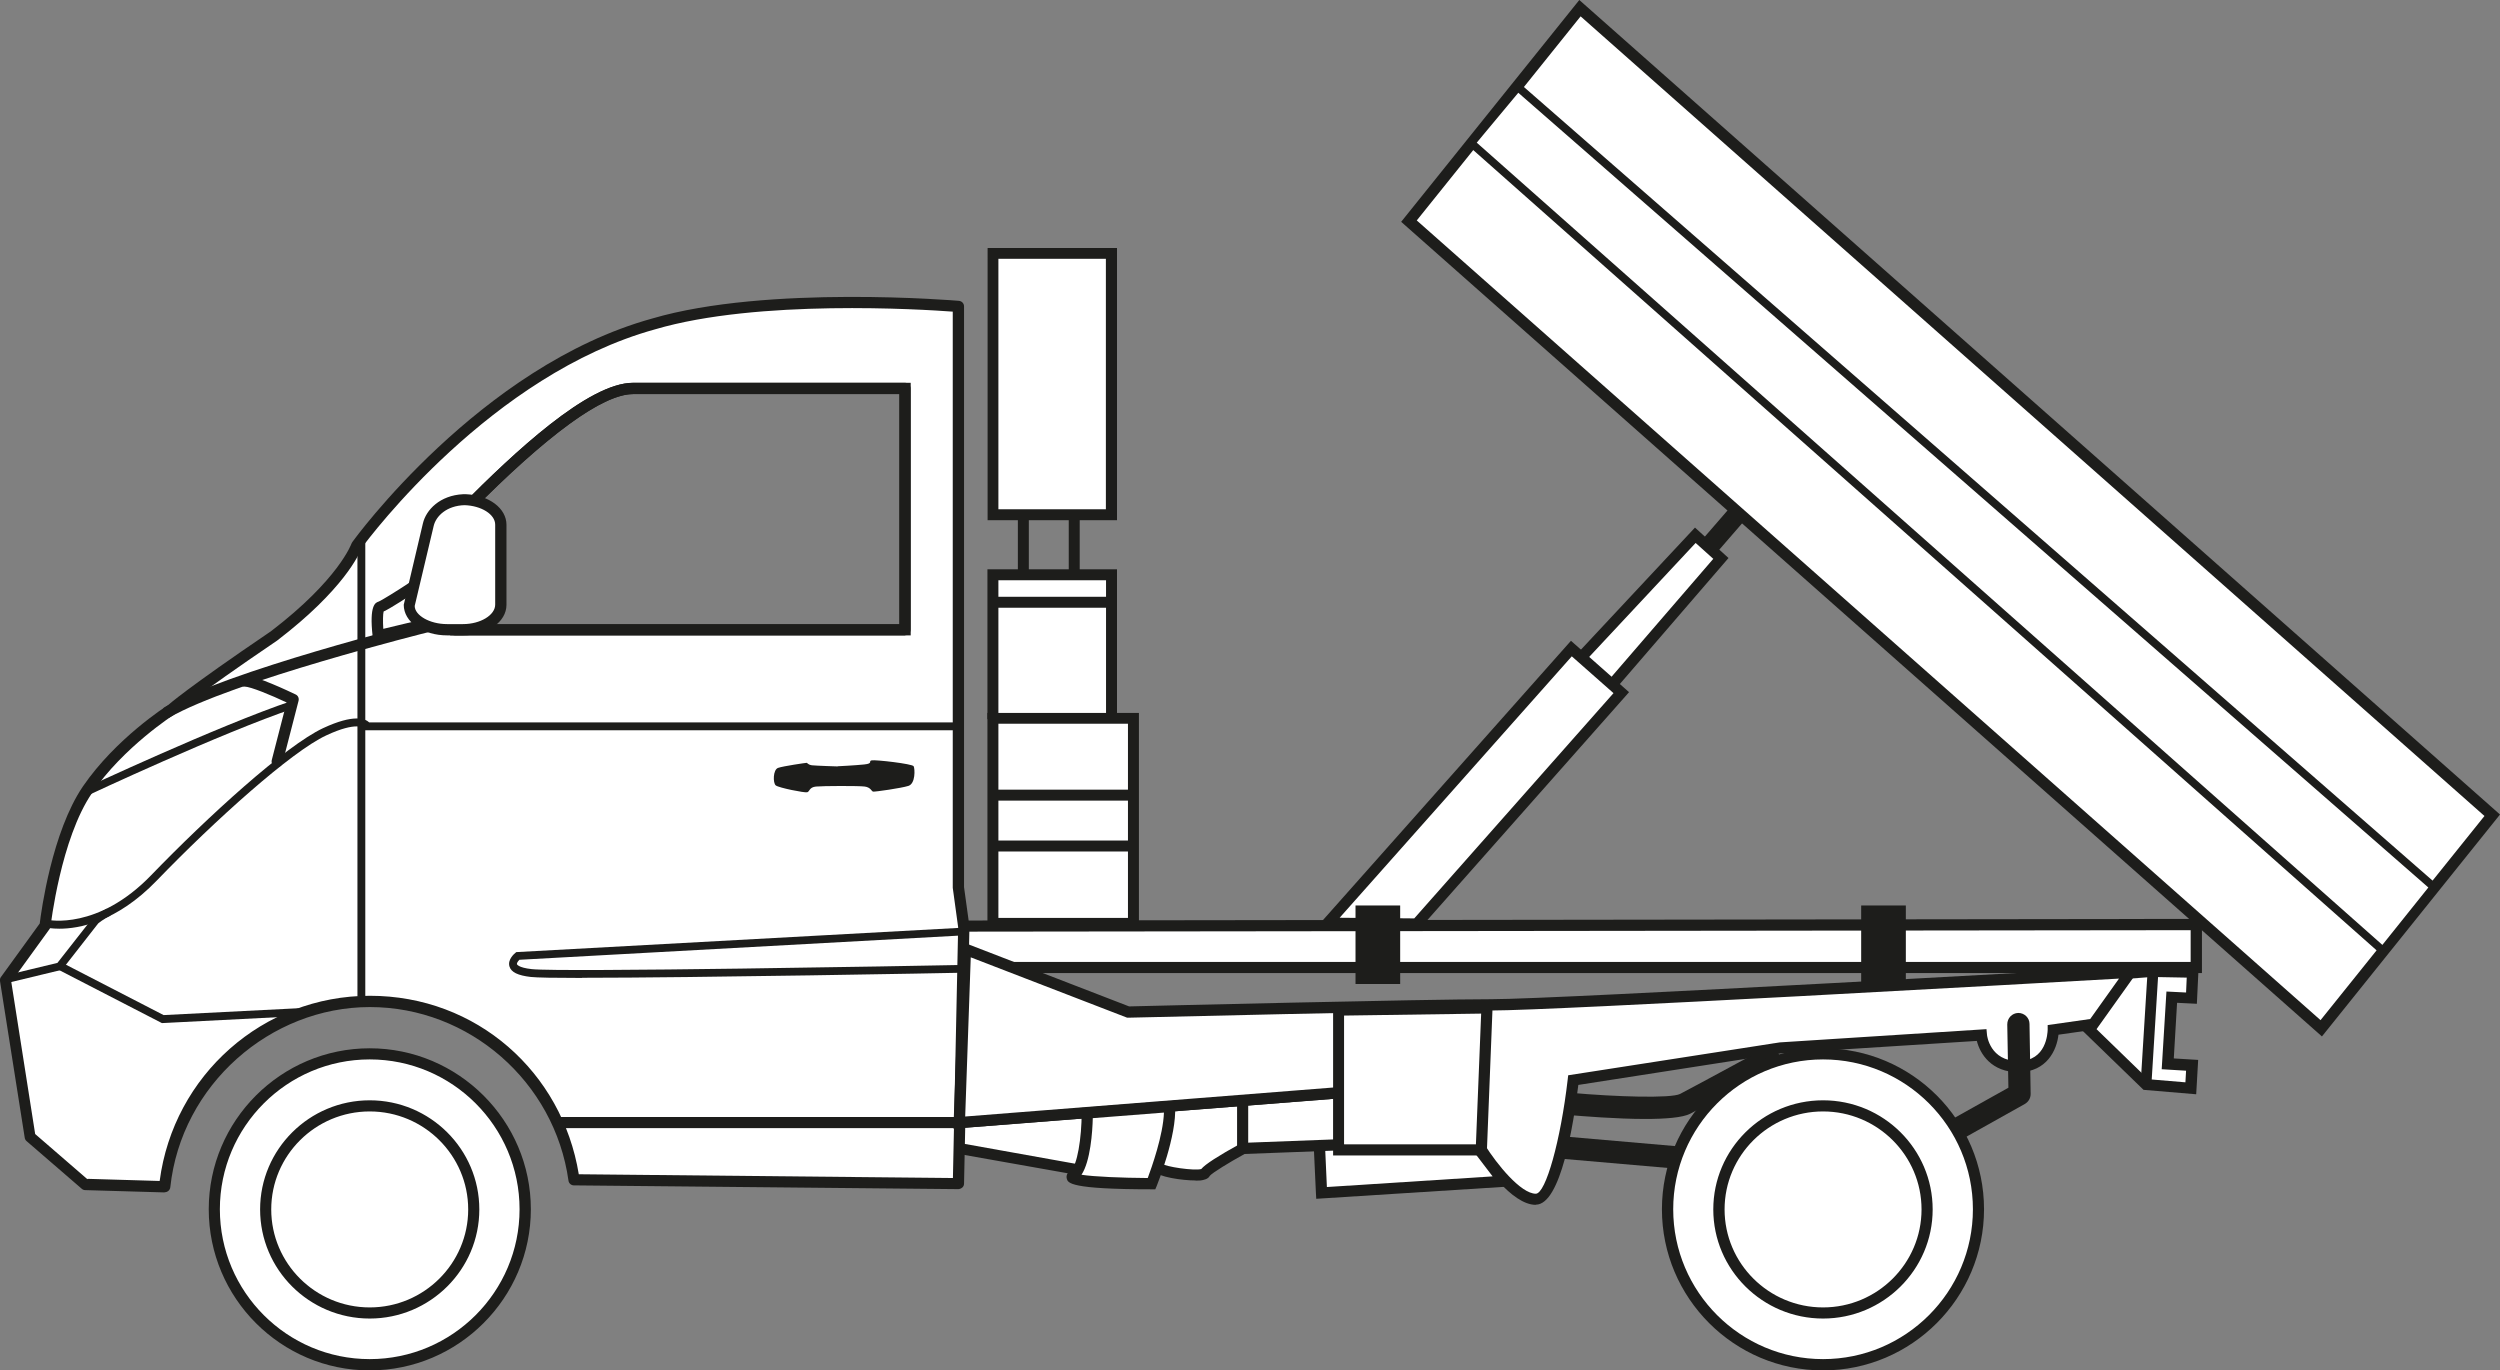 <?xml version="1.0" encoding="UTF-8"?>
<svg id="Warstwa_2" data-name="Warstwa 2" xmlns="http://www.w3.org/2000/svg" width="152.82" height="83.77" viewBox="0 0 152.82 83.77">
  <rect x="0" y="0" width="152.82" height="83.77" fill="#808080" stroke="none"/>
  <g id="Warstwa_1-2" data-name="Warstwa 1">
    <g>
      <polygon points="96.58 .5 86.13 13.52 141.89 62.86 152.34 49.83 96.58 .5" style="fill: #fff;"/>
      <path d="M141.94,63.36L85.65,13.56,96.54,0l56.28,49.79-10.88,13.56ZM86.61,13.48l55.24,48.88,10.02-12.48L96.62,1l-10.02,12.48Z" style="fill: #1d1d1b;"/>
      <polyline points="98.64 41.74 105.19 34.14 103.63 32.72 96.76 40.08" style="fill: #fff;"/>
      <polygon points="98.89 41.96 98.38 41.52 104.73 34.16 103.65 33.19 97 40.31 96.51 39.85 103.61 32.25 105.66 34.11 98.89 41.96" style="fill: #1d1d1b;"/>
      <polygon points="96.06 39.65 81.15 56.43 86.6 56.48 99.1 42.34 96.06 39.65" style="fill: #fff;"/>
      <path d="M86.75,56.81l-6.33-.06,15.61-17.58,3.55,3.14-.22.25-12.61,14.25ZM81.89,56.1l4.56.04,12.18-13.77-2.55-2.25-14.19,15.98Z" style="fill: #1d1d1b;"/>
      <rect x="104.06" y="31.75" width="2.69" height="1.19" transform="translate(11.95 90.85) rotate(-49.11)" style="fill: #1d1d1b;"/>
      <rect x="60.7" y="15.49" width="7.24" height="15.98" style="fill: #fff;"/>
      <path d="M68.28,31.8h-7.91V15.16h7.91v16.64ZM61.03,31.13h6.57v-15.31h-6.57v15.31Z" style="fill: #1d1d1b;"/>
      <polyline points="67.94 43.96 67.94 35.14 60.7 35.14 60.7 43.96" style="fill: #fff;"/>
      <polygon points="68.28 43.96 67.61 43.96 67.61 35.47 61.03 35.47 61.03 43.96 60.36 43.96 60.36 34.8 68.28 34.8 68.28 43.96" style="fill: #1d1d1b;"/>
      <rect x="60.7" y="43.91" width="8.59" height="12.53" style="fill: #fff;"/>
      <path d="M69.62,56.78h-9.26v-13.2h9.26v13.2ZM61.03,56.11h7.92v-11.87h-7.92v11.87Z" style="fill: #1d1d1b;"/>
      <rect x="60.41" y="48.27" width="8.98" height=".67" style="fill: #1d1d1b;"/>
      <rect x="60.41" y="51.38" width="8.58" height=".67" style="fill: #1d1d1b;"/>
      <rect x="60.41" y="36.48" width="7.7" height=".67" style="fill: #1d1d1b;"/>
      <polyline points="62.37 15.86 62.37 21.7 65.9 21.7 65.9 15.86" style="fill: #fff;"/>
      <polygon points="66.24 22.03 62.03 22.03 62.03 15.86 62.7 15.86 62.7 21.36 65.57 21.36 65.57 15.86 66.24 15.86 66.24 22.03" style="fill: #fff;"/>
      <rect x="62.22" y="31.39" width=".67" height="3.72" style="fill: #1d1d1b;"/>
      <rect x="65.33" y="31.39" width=".67" height="3.72" style="fill: #1d1d1b;"/>
      <polygon points="92.79 5.32 89.94 8.74 145.66 58.11 148.77 54.22 92.79 5.32" style="fill: #fff;"/>
      <path d="M145.69,58.46l-.19-.17L89.6,8.77l3.16-3.79.19.16,56.16,49.05-3.41,4.27ZM90.27,8.72l55.36,49.04,2.81-3.51L92.81,5.67l-2.54,3.05Z" style="fill: #1d1d1b;"/>
      <polygon points="131.53 59.36 134.03 59.4 133.95 61.01 132.75 60.95 132.5 65.03 133.99 65.12 133.91 66.52 131.18 66.3 126.09 61.37 129.03 59.54 131.53 59.36" style="fill: #fff;"/>
      <path d="M134.24,66.89l-3.21-.27-5.49-5.32,3.47-2.1,2.51-.19h.02s2.86.05,2.86.05l-.11,2.3-1.21-.06-.2,3.4,1.49.09-.12,2.09ZM131.33,65.97l2.26.19.04-.71-1.49-.09.29-4.75,1.2.06.04-.91-2.13-.04-2.39.18-2.5,1.55,4.68,4.54Z" style="fill: #1d1d1b;"/>
      <g>
        <path d="M89.04,68.45s-8.46-.39-8.46-.2.21,4.66.21,4.66l11.12-.71-2.87-3.76Z" style="fill: #fff;"/>
        <path d="M80.46,73.29l-.02-.35c-.02-.46-.21-4.48-.21-4.68v-.15l.11-.11c.13-.13.3-.28,8.71.11h.16s3.35,4.4,3.35,4.4l-12.1.77ZM80.93,68.55c.03.71.11,2.57.18,4.01l10.13-.65-2.38-3.12c-2.71-.12-6.85-.28-7.93-.24Z" style="fill: #1d1d1b;"/>
        <path d="M81.88,66.79l-23.39,1.83.06,1.56,7.29,1.3s4.55-.52,4.87-.16c.31.36,2.8.68,2.96.36.16-.3,2.32-1.5,2.32-1.5l5.87-.22v-3.18Z" style="fill: #fff;"/>
        <path d="M73.09,72.16c-.8,0-2.29-.2-2.64-.61-.28-.1-2.61.05-4.57.27h-.05s-7.61-1.35-7.61-1.35l-.09-2.16,24.09-1.88-.02,3.88-6.12.23c-.93.51-1.99,1.16-2.13,1.34-.1.2-.37.25-.56.28-.08,0-.19.01-.31.01ZM73.37,71.53s0,0,0,0c0,0,0,0,0,0ZM69.62,70.86c1.14,0,1.28.16,1.35.25.26.22,2.06.47,2.46.35.24-.29,1.05-.81,2.41-1.56l.15-.04,5.54-.21v-2.48s-22.68,1.78-22.68,1.78l.04.96,6.97,1.25c1.85-.21,3.02-.28,3.77-.28Z" style="fill: #1d1d1b;"/>
      </g>
      <polyline points="58.76 59.14 134.26 59.14 134.26 56.51 58.79 56.61" style="fill: #fff;"/>
      <polygon points="134.6 59.48 58.77 59.48 58.77 58.8 133.91 58.8 133.91 56.86 58.79 56.95 58.79 56.27 134.6 56.17 134.6 59.48" style="fill: #1d1d1b;"/>
      <g>
        <path d="M22.6,83.43c5.25,0,9.5-4.26,9.5-9.5s-4.26-9.5-9.5-9.5-9.5,4.25-9.5,9.5,4.26,9.5,9.5,9.5" style="fill: #fff;"/>
        <path d="M22.6,83.77c-5.43,0-9.84-4.42-9.84-9.85s4.42-9.84,9.84-9.84,9.85,4.42,9.85,9.84-4.42,9.85-9.85,9.85ZM22.6,64.76c-5.05,0-9.16,4.11-9.16,9.16s4.11,9.16,9.16,9.16,9.16-4.11,9.16-9.16-4.11-9.16-9.16-9.16Z" style="fill: #1d1d1b;"/>
        <path d="M22.6,80.6c-3.7,0-6.7-2.99-6.7-6.67s3.01-6.67,6.7-6.67,6.7,2.99,6.7,6.67-3.01,6.67-6.7,6.67ZM22.6,67.94c-3.32,0-6.02,2.69-6.02,5.99s2.7,5.99,6.02,5.99,6.02-2.69,6.02-5.99-2.7-5.99-6.02-5.99Z" style="fill: #1d1d1b;"/>
        <path d="M55.33,38.5h-27.51s-.76-5.95.66-7.38c2.88-2.9,7.59-7.38,10.23-7.38h16.62v14.75ZM58.91,56.66l-.33-2.44V18.73s-11.56-1.01-18.63,1.06c-10.54,2.91-18.14,13.53-18.14,13.53,0,0-.72,2.23-5.06,5.55-5.26,3.57-6.28,4.51-6.28,4.51,0,0-3.13,1.98-5.12,4.88-1.99,2.91-2.6,8.31-2.6,8.31l-2.42,3.35,1.5,9.57,3.38,2.92,4.84.14c.68-6.37,6.04-11.33,12.54-11.33s11.61,4.74,12.48,10.9l23.5.23.33-15.69Z" style="fill: #fff;"/>
        <path d="M10.06,72.89h-.01l-4.84-.14c-.08,0-.15-.03-.21-.08l-3.38-2.92c-.06-.05-.1-.13-.11-.21L0,59.97c-.01-.09,0-.18.06-.25l2.37-3.27c.09-.75.75-5.6,2.64-8.38,2.01-2.93,5.09-4.9,5.22-4.98,0,0,1.05-.96,6.27-4.5,4.16-3.18,4.92-5.35,4.93-5.37.01-.03.03-.06.05-.09.08-.11,7.79-10.75,18.33-13.66,7.04-2.07,18.63-1.09,18.75-1.08.18.02.31.16.31.34v35.5l.33,2.39s0,.04,0,.05l-.33,15.69c0,.19-.17.32-.35.33l-23.5-.23c-.17,0-.31-.13-.33-.29-.85-6.05-6.07-10.61-12.14-10.61s-11.53,4.74-12.2,11.02c-.02.17-.17.3-.34.3ZM5.36,72.06l4.4.13c.85-6.47,6.32-11.32,12.85-11.32s11.75,4.67,12.77,10.91l22.87.23.32-15.33-.33-2.41V19.05c-1.89-.14-11.91-.77-18.19,1.08-10,2.76-17.43,12.67-17.94,13.36-.14.38-1.11,2.56-5.16,5.66-5.16,3.5-6.24,4.48-6.25,4.49-.08.06-3.14,2.01-5.07,4.83-1.92,2.8-2.53,8.1-2.54,8.16,0,.06-.03.11-.06.16l-2.34,3.23,1.46,9.3,3.19,2.76ZM55.33,38.84h-27.51c-.17,0-.32-.13-.34-.3-.08-.63-.74-6.16.75-7.66,3.19-3.21,7.74-7.48,10.47-7.48h16.62c.19,0,.34.15.34.34v14.75c0,.19-.15.34-.34.34ZM28.12,38.16h26.86v-14.07h-16.28c-2.77,0-8.2,5.48-9.99,7.28-1,1.01-.79,5-.59,6.8Z" style="fill: #1d1d1b;"/>
      </g>
      <rect x="21.85" y="33.03" width=".48" height="27.9" style="fill: #1d1d1b;"/>
      <g>
        <path d="M55.67,38.84h-28.15l-.04-.3c-.08-.63-.74-6.16.75-7.66,3.18-3.21,7.73-7.48,10.47-7.48h16.97v15.44ZM28.12,38.16h26.86v-14.07h-16.28c-1.84,0-5.2,2.45-9.99,7.28-1,1.01-.8,5-.6,6.79Z" style="fill: #1d1d1b;"/>
        <path d="M3.64,56.77c-.48,0-.77-.06-.81-.07l.11-.47s3.04.65,6.3-2.73c3.46-3.58,8.22-7.92,10.51-8.99,1.89-.88,2.58-.58,2.82-.35h35.88v.48H22.31l-.07-.13h0s-.43-.43-2.29.44c-2.14.99-6.84,5.22-10.37,8.88-2.46,2.55-4.77,2.94-5.95,2.94Z" style="fill: #1d1d1b;"/>
        <path d="M10.31,43.88l-.34-.59c3.94-2.29,15.6-5.2,16.1-5.32l.17.66c-.12.03-12.06,3.01-15.92,5.25Z" style="fill: #1d1d1b;"/>
        <path d="M16.94,46.9s-.06,0-.08-.01c-.18-.05-.29-.23-.25-.42l.91-3.53c-.93-.44-2.21-.97-2.57-.97-.19,0-.34-.15-.34-.34s.15-.34.34-.34c.69,0,2.72.97,3.12,1.16.15.07.22.23.18.39l-.98,3.8c-.04.15-.18.26-.33.26Z" style="fill: #1d1d1b;"/>
        <path d="M35.58,59.78c-1.63,0-2.78-.02-3.13-.06-.79-.09-1.21-.29-1.31-.65-.12-.42.31-.78.36-.82l.06-.05,27.6-1.51-.1,2.77h-.23c-.81.02-16.35.31-23.25.31ZM31.74,58.68c-.08.08-.16.2-.14.26,0,0,.07.21.9.3,1.74.2,23.62-.2,26.09-.25l.07-1.8-26.92,1.48Z" style="fill: #1d1d1b;"/>
      </g>
      <rect x="33.93" y="68.28" width="24.52" height=".68" style="fill: #1d1d1b;"/>
      <g>
        <path d="M28.49,30.54c-1.28,0-2.13.74-2.31,1.53l-1.16,4.89c0,.85,1.04,1.53,2.31,1.53h.97c1.28,0,2.31-.69,2.31-1.53v-4.89c0-.85-1.04-1.53-2.31-1.53h.18Z" style="fill: #fff;"/>
        <path d="M28.31,38.84h-.97c-1.49,0-2.66-.82-2.66-1.87l1.17-4.97c.19-.83,1.04-1.72,2.46-1.79h0s.18,0,.18,0c1.4.06,2.47.86,2.47,1.87v4.89c0,1.05-1.17,1.87-2.66,1.87ZM28.4,30.88c-1.1.03-1.75.67-1.89,1.27l-1.16,4.89c0,.57.91,1.11,1.98,1.11h.97c1.07,0,1.97-.55,1.97-1.19v-4.89c0-.63-.85-1.16-1.88-1.19Z" style="fill: #1d1d1b;"/>
        <path d="M22.82,39.29l-.04-.38c-.22-1.94.18-2.07.35-2.13.17-.06,1.14-.66,1.97-1.21l.38.57c-.39.25-1.59,1.04-2.03,1.24-.04.16-.05.59-.02,1.06l2.46-.59.16.66-3.23.78Z" style="fill: #1d1d1b;"/>
        <path d="M5.28,48.66l-.2-.43c.08-.04,8.26-3.87,12.77-5.39l.15.45c-4.48,1.51-12.63,5.33-12.71,5.37Z" style="fill: #1d1d1b;"/>
        <path d="M.59,60.05l-.11-.46,3.03-.73,2.14-2.73s.38-.34.9-.59l.21.43c-.45.21-.76.48-.76.48l-2.21,2.83-3.19.77Z" style="fill: #1d1d1b;"/>
        <path d="M90.49,70.18s1.94,3.12,3.39,3.12,2.29-7.28,2.29-7.28l12.67-1.98,12.28-.78s.19,1.94,2.27,1.93c2.12-.01,2.12-2.24,2.12-2.24l2.46-.34,2.26-3.17s-34.82,1.99-39.06,1.99-22.2.44-22.2.44l-9.94-3.84-.37,10.6,23.27-1.83,8.58,3.39Z" style="fill: #fff;"/>
        <path d="M93.88,73.65c-1.49,0-3.23-2.58-3.62-3.19l-8.4-3.32-23.58,1.85.41-11.46,10.33,3.99c1.22-.03,18.08-.44,22.14-.44s38.69-1.97,39.04-1.99l.71-.04-2.76,3.87-2.32.33c-.1.92-.7,2.28-2.44,2.29h-.02c-1.63,0-2.33-1.11-2.53-1.91l-11.97.76-12.39,1.93c-.29,2.4-1.07,7.32-2.6,7.32ZM81.96,66.45l8.76,3.46.06.1c.71,1.14,2.18,2.96,3.1,2.96.61,0,1.52-3.26,1.95-6.98l.03-.26,12.93-2.01,12.64-.81.03.33c0,.07.19,1.62,1.91,1.62h.02c1.71,0,1.77-1.71,1.78-1.9v-.3s2.6-.37,2.6-.37l1.76-2.47c-4.99.28-34.5,1.95-38.37,1.95-4.19,0-22.01.44-22.19.44h-.07s-9.56-3.69-9.56-3.69l-.34,9.73,22.97-1.81Z" style="fill: #1d1d1b;"/>
      </g>
      <polygon points="81.82 61.75 81.83 70.29 90.55 70.29 90.9 61.61 81.82 61.75" style="fill: #fff;"/>
      <path d="M90.88,70.63h-9.39v-9.22s9.76-.14,9.76-.14l-.37,9.36ZM82.17,69.95h8.05l.32-7.99-8.38.12v7.86Z" style="fill: #1d1d1b;"/>
      <g>
        <path d="M66.47,68.04s-.02,3.29-.85,3.81c-.83.51,4.78.51,4.78.51,0,0,1.2-2.97,1.09-4.71l-5.03.39Z" style="fill: #fff;"/>
        <path d="M70.63,72.7h-.23c-5.01,0-5.12-.39-5.19-.65-.02-.07-.06-.32.23-.5.41-.25.68-2.02.68-3.52v-.31s5.69-.44,5.69-.44l.02.35c.11,1.79-1.07,4.73-1.12,4.86l-.09.21ZM66.11,71.81c.75.12,2.48.19,4.05.2.24-.65.94-2.61.99-4l-4.35.34c-.02.82-.14,2.63-.69,3.46Z" style="fill: #1d1d1b;"/>
      </g>
      <rect x="75.62" y="67.36" width=".68" height="2.82" style="fill: #1d1d1b;"/>
      <path d="M100.58,68.4c-1.77,0-3.82-.17-4.69-.24l.12-1.36c2.78.25,6.14.35,6.69.07,1.04-.54,5.69-3.07,5.69-3.07l.65,1.2s-4.68,2.54-5.72,3.08c-.46.24-1.54.32-2.75.32Z" style="fill: #1d1d1b;"/>
      <rect x="98.27" y="66.86" width="1.37" height="7.18" transform="translate(20.21 162.94) rotate(-85.04)" style="fill: #1d1d1b;"/>
      <path d="M118.39,70.41c-.24,0-.47-.13-.6-.35-.19-.33-.07-.75.26-.93l4.72-2.64-.07-3.87c0-.38.29-.69.67-.7h.01c.37,0,.68.3.68.67l.07,4.28c0,.25-.13.48-.35.61l-5.07,2.84c-.11.06-.22.09-.33.09Z" style="fill: #1d1d1b;"/>
      <g>
        <path d="M111.44,83.43c5.25,0,9.5-4.26,9.5-9.5s-4.26-9.5-9.5-9.5-9.5,4.25-9.5,9.5,4.26,9.5,9.5,9.5" style="fill: #fff;"/>
        <path d="M111.44,83.77c-5.43,0-9.85-4.42-9.85-9.85s4.42-9.84,9.85-9.84,9.84,4.42,9.84,9.84-4.42,9.85-9.84,9.85ZM111.44,64.76c-5.05,0-9.16,4.11-9.16,9.16s4.11,9.16,9.16,9.16,9.16-4.11,9.16-9.16-4.11-9.16-9.16-9.16Z" style="fill: #1d1d1b;"/>
        <path d="M111.44,80.26c3.51,0,6.36-2.83,6.36-6.33s-2.85-6.33-6.36-6.33-6.36,2.83-6.36,6.33,2.85,6.33,6.36,6.33" style="fill: #fff;"/>
        <path d="M111.44,80.6c-3.7,0-6.71-2.99-6.71-6.67s3.01-6.67,6.71-6.67,6.7,2.99,6.7,6.67-3.01,6.67-6.7,6.67ZM111.44,67.94c-3.32,0-6.02,2.69-6.02,5.99s2.7,5.99,6.02,5.99,6.02-2.69,6.02-5.99-2.7-5.99-6.02-5.99Z" style="fill: #1d1d1b;"/>
      </g>
      <polygon points="9.9 62.54 9.84 62.51 3.48 59.23 3.7 58.8 10 62.05 18.27 61.63 18.3 62.11 9.9 62.54" style="fill: #1d1d1b;"/>
      <rect x="114.1" y="55.68" width="2.07" height="4.14" style="fill: #1d1d1b;"/>
      <path d="M116.5,60.15h-2.73v-4.8h2.73v4.8ZM114.43,59.49h1.41v-3.48h-1.41v3.48Z" style="fill: #1d1d1b;"/>
      <rect x="83.19" y="55.68" width="2.07" height="4.14" style="fill: #1d1d1b;"/>
      <path d="M85.59,60.15h-2.73v-4.8h2.73v4.8ZM83.52,59.49h1.41v-3.48h-1.41v3.48Z" style="fill: #1d1d1b;"/>
      <rect x="128.01" y="62.54" width="6.76" height=".66" transform="translate(60.53 190.12) rotate(-86.46)" style="fill: #1d1d1b;"/>
      <path d="M51.21,46.85s-1.32-.04-1.58-.07c-.26-.04-.27-.15-.32-.15s-1.44.2-1.75.31c-.31.11-.32.92-.14,1.07.19.15,1.76.46,1.92.42.16-.04.12-.31.54-.35.41-.04,2.61-.05,2.98,0,.37.05.41.29.51.31.1.02,1.72-.21,2.16-.35.44-.14.4-1.05.32-1.2-.07-.15-2.35-.41-2.57-.36s.12.19-.45.25c-.57.06-1.62.11-1.62.11" style="fill: #1d1d1b;"/>
    </g>
  </g>
</svg>